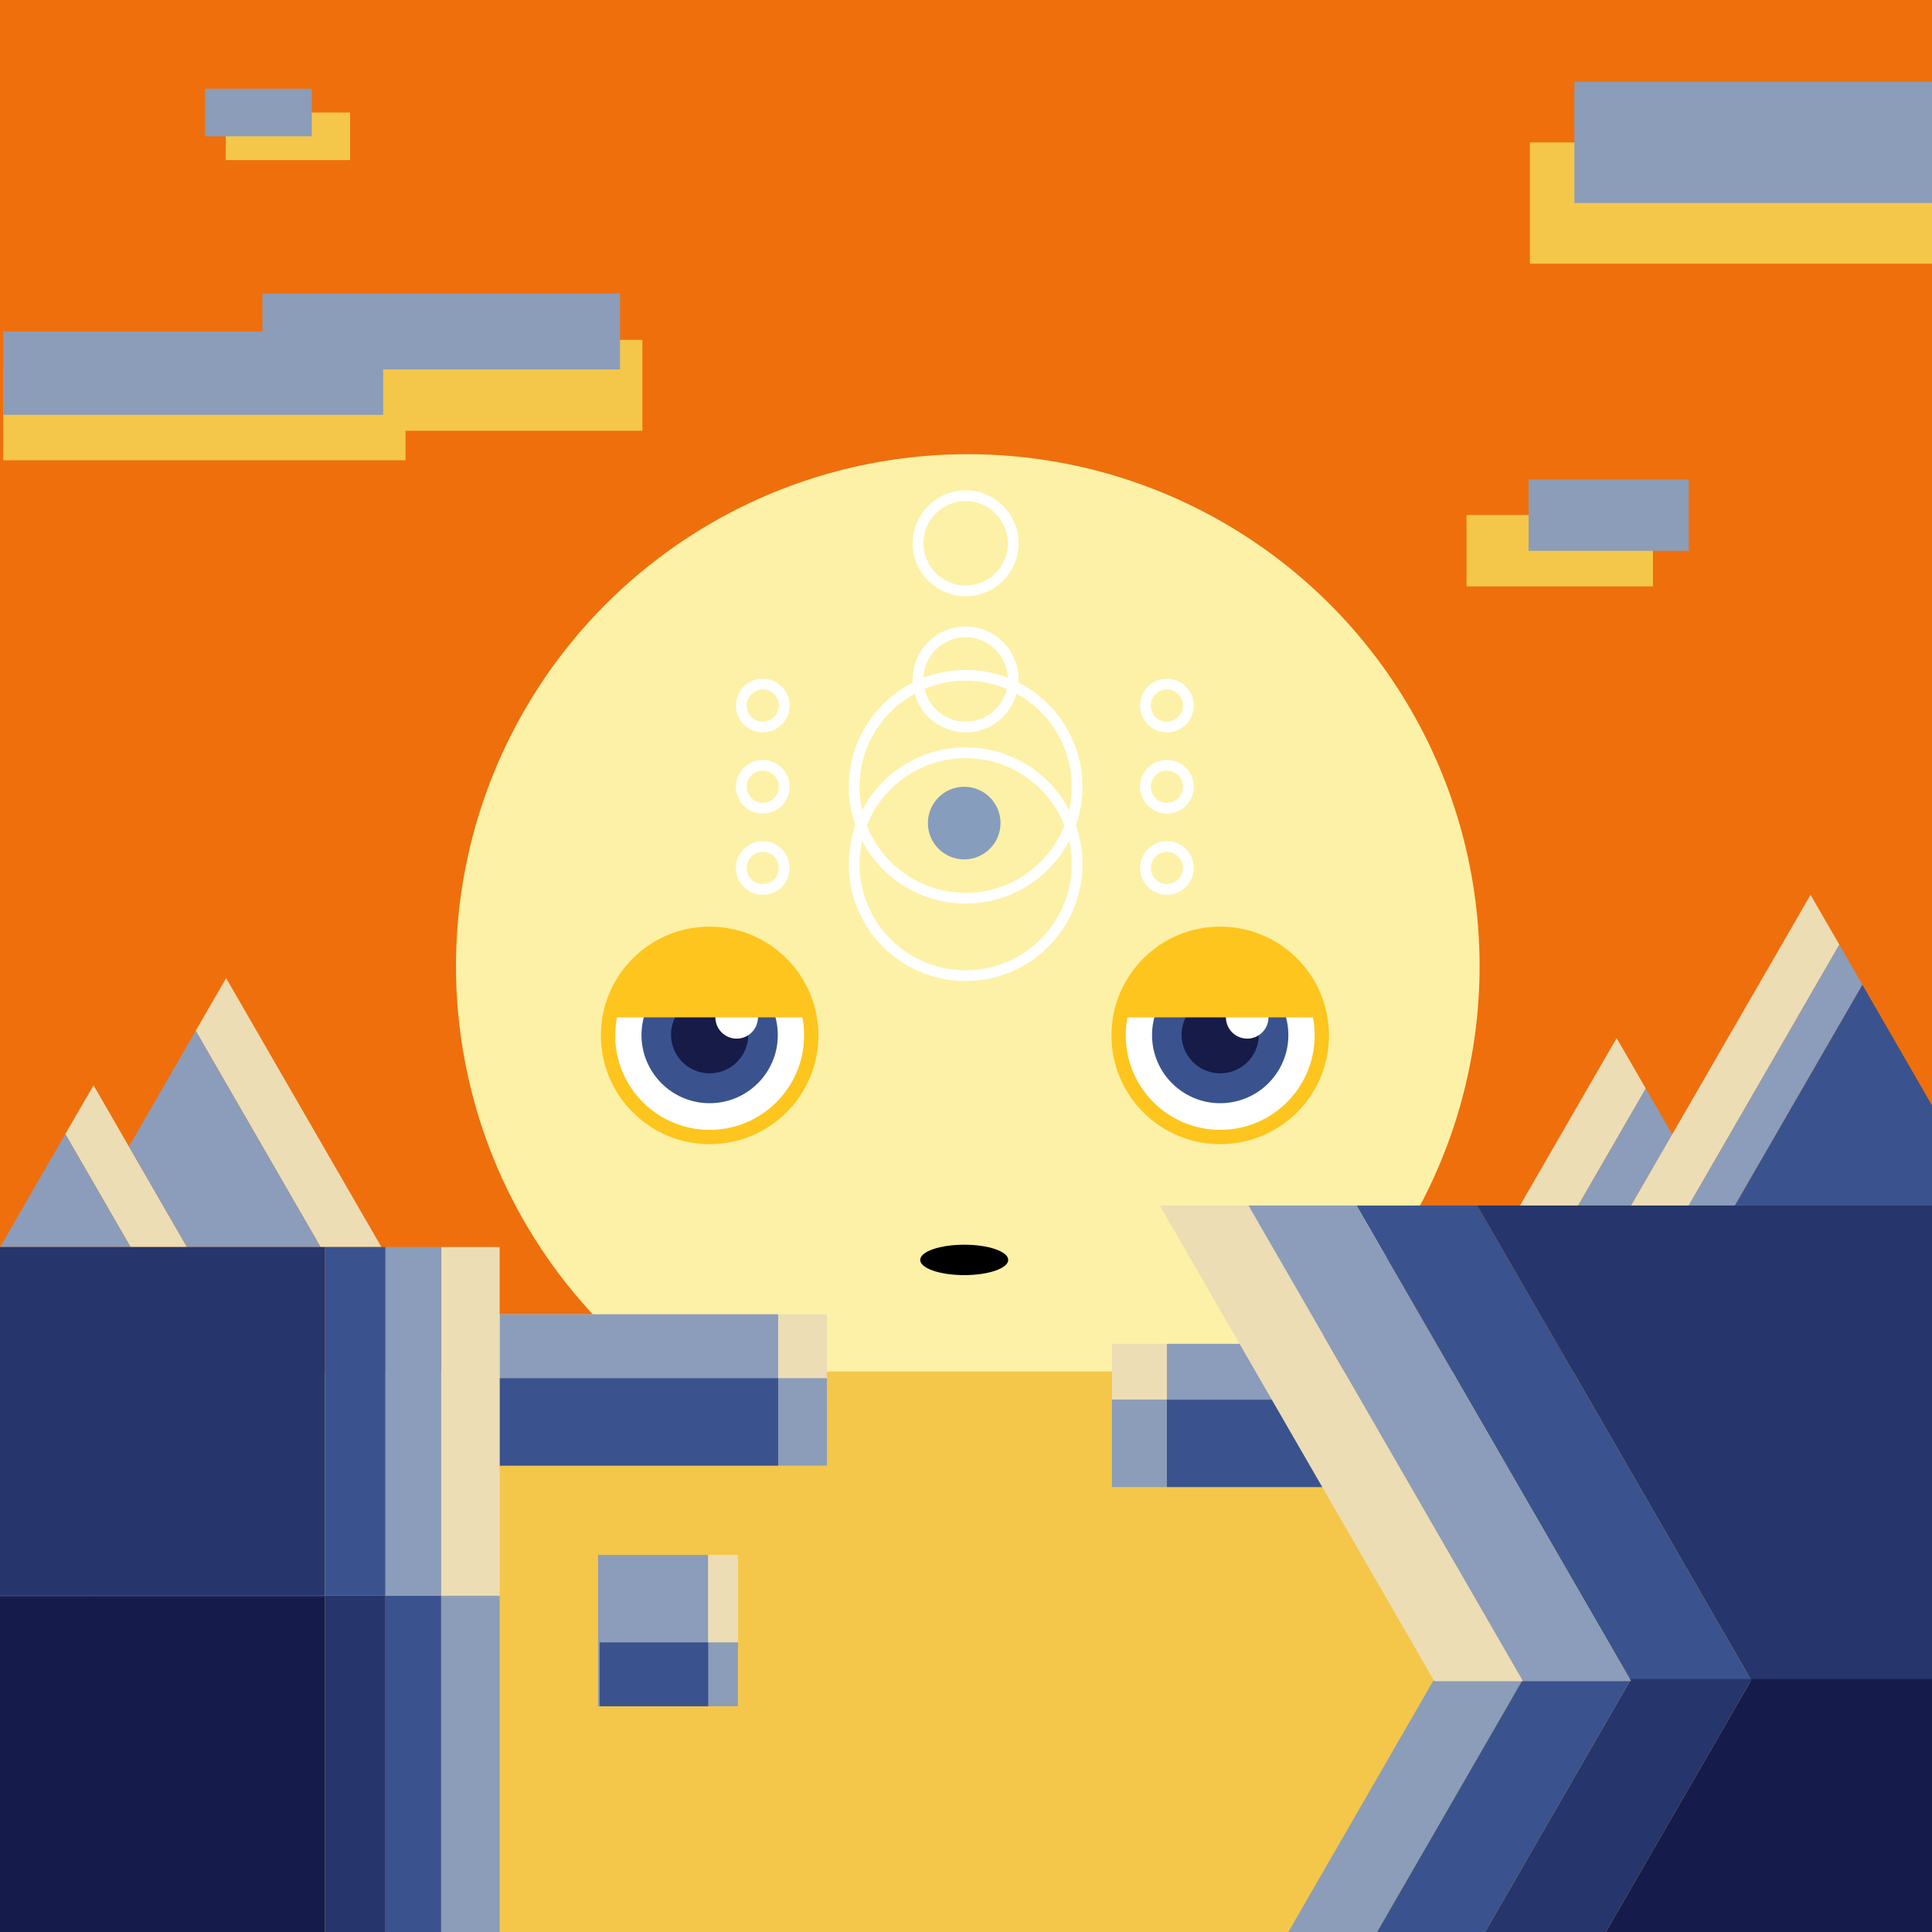 <?xml version="1.0" encoding="utf-8"?>
<!-- Generator: Adobe Illustrator 27.9.0, SVG Export Plug-In . SVG Version: 6.00 Build 0)  -->
<svg version="1.1" id="レイヤー_1" xmlns="http://www.w3.org/2000/svg" xmlns:xlink="http://www.w3.org/1999/xlink" x="0px"
	 y="0px" viewBox="0 0 1080 1080" style="enable-background:new 0 0 1080 1080;" xml:space="preserve">
<rect x="0" y="0" width="1080" height="1080" fill="#808080" stroke="none"/>
<style type="text/css">
	.st0{fill:#EF6F0C;}
	.st1{fill:#FDF1A7;}
	.st2{fill:#FFFFFF;stroke:#FDC51D;stroke-width:8;stroke-miterlimit:10;}
	.st3{fill:#3A538E;}
	.st4{fill:#161B48;}
	.st5{fill:#FFFFFF;}
	.st6{fill:#FDC51D;}
	.st7{fill:none;stroke:#FFFFFF;stroke-width:6;stroke-miterlimit:10;}
	.st8{fill:#879DBD;}
	.st9{fill:#F4C74A;}
	.st10{fill:#ECDDB5;}
	.st11{fill:#8B9DB8;}
	.st12{fill:#8B9DBA;}
	.st13{fill:#26356B;}
	.st14{fill:#151B4B;}
</style>
<g id="BG_00000049199473064088084310000008836133144443458486_">
	<polyline class="st0" points="0,0 1080,0 1080,1080 0,1080 	"/>
</g>
<g id="sun">
	<circle class="st1" cx="541" cy="540" r="286.1"/>
	<circle class="st2" cx="396.7" cy="578.8" r="56.8"/>
	<circle class="st3" cx="396.7" cy="578.6" r="38.1"/>
	<circle class="st4" cx="396.7" cy="578.4" r="21.6"/>
	<circle class="st5" cx="411.8" cy="568.7" r="11.9"/>
	<g>
		<path class="st6" d="M396.7,522.1c-27.9,0-51,20.1-55.8,46.6h111.7C447.7,542.2,424.5,522.1,396.7,522.1z"/>
	</g>
	<circle class="st2" cx="682.1" cy="578.8" r="56.8"/>
	<circle class="st3" cx="682.1" cy="578.6" r="38.1"/>
	<circle class="st4" cx="682.1" cy="578.4" r="21.6"/>
	<circle class="st5" cx="697.2" cy="568.7" r="11.9"/>
	<g>
		<path class="st6" d="M682.1,522.1c-27.9,0-51,20.1-55.8,46.6h111.7C733.1,542.2,710,522.1,682.1,522.1z"/>
	</g>
	<ellipse cx="539" cy="704.3" rx="24.6" ry="8.5"/>
	<circle class="st7" cx="539.8" cy="483.1" r="62.3"/>
	<circle class="st7" cx="539.8" cy="439.8" r="62.3"/>
	<circle class="st7" cx="539.8" cy="303.7" r="26.6"/>
	<circle class="st7" cx="539.8" cy="379.8" r="26.6"/>
	<circle class="st7" cx="426.4" cy="394.4" r="12"/>
	<circle class="st7" cx="426.4" cy="439.8" r="12"/>
	<circle class="st7" cx="426.4" cy="485.2" r="12"/>
	<circle class="st7" cx="652.3" cy="394.4" r="12"/>
	<circle class="st7" cx="652.3" cy="439.8" r="12"/>
	<circle class="st7" cx="652.3" cy="485.2" r="12"/>
	<circle class="st8" cx="539" cy="460.1" r="20.3"/>
</g>
<g id="BG">
	<rect y="766.7" class="st9" width="1080" height="313.3"/>
	<rect x="263.9" y="734.7" class="st10" width="198.4" height="48.9"/>
	<rect x="263.9" y="770.4" class="st11" width="198.4" height="48.9"/>
	<rect x="334.3" y="869.2" class="st10" width="78.2" height="48.9"/>
	<rect x="334.3" y="869.2" class="st12" width="61.5" height="48.9"/>
	<rect x="334.3" y="918.1" class="st11" width="78.2" height="35.7"/>
	<rect x="335.2" y="918.1" class="st3" width="60.7" height="35.7"/>
	<g>
		<rect x="621.6" y="751.2" class="st10" width="30.7" height="31.2"/>
		<rect x="621.6" y="782.4" class="st11" width="30.7" height="48.9"/>
		<rect x="652.3" y="751.2" class="st12" width="90.9" height="31.2"/>
		<polygon class="st3" points="652.3,782.4 652.3,831.3 743.2,831.3 743.2,800 743.2,782.4 		"/>
	</g>
	<g>
		<g>
			<polygon class="st10" points="920,608.5 903.7,580.3 849.7,673.9 882.2,673.9 			"/>
			<polygon class="st12" points="934.8,634.2 920,608.5 920,608.5 934.8,634.2 			"/>
			<polygon class="st12" points="911.8,673.9 934.8,634.2 920,608.5 882.2,673.9 			"/>
			<polygon class="st10" points="1028.2,528.1 1012.1,500.2 911.8,673.9 944,673.9 			"/>
			<polygon class="st12" points="1028.2,528.1 944,673.9 969.8,673.9 1041.1,550.5 			"/>
			<polygon class="st3" points="969.8,673.9 1080,673.9 1080,617.9 1041.1,550.5 			"/>
		</g>
	</g>
	<g>
		<rect x="279.3" y="734.7" class="st12" width="155.7" height="35.7"/>
		<rect x="279.3" y="770.4" class="st3" width="155.7" height="48.9"/>
		<rect x="246.7" y="892.6" class="st11" width="32.6" height="188.1"/>
		<rect x="246.7" y="892" class="st11" width="32.6" height="0.6"/>
		<rect x="215.3" y="892" class="st3" width="31.3" height="188.7"/>
		<rect x="181.6" y="892" class="st13" width="33.8" height="188.7"/>
		<rect y="892" class="st14" width="181.6" height="188.7"/>
		<rect y="892" class="st13" width="19.8" height="0.6"/>
		<rect x="19.8" y="892" class="st13" width="31.3" height="0.6"/>
		<rect x="51.2" y="892" class="st13" width="32.7" height="0.6"/>
		<rect x="83.8" y="892" class="st13" width="97.7" height="0.6"/>
	</g>
	<g>
		<polygon class="st10" points="52.3,606.7 36.5,633.9 73,697.1 83.8,697.1 104.5,697.1 		"/>
		<polygon class="st12" points="36.5,633.9 0.1,697.1 73,697.1 		"/>
		<polygon class="st10" points="181.6,697.1 213.2,697.1 126.4,546.8 109.4,576.2 179.2,697.1 		"/>
		<polygon class="st12" points="104.5,697.1 179.2,697.1 109.4,576.2 72.1,640.9 		"/>
		<polygon class="st13" points="0.1,697.1 0,697.2 0,892 181.6,892 181.6,697.1 		"/>
		<rect x="246.7" y="697.1" class="st10" width="32.6" height="194.9"/>
		<rect x="215.3" y="697.1" class="st12" width="31.3" height="194.9"/>
		<rect x="181.6" y="697.1" class="st3" width="33.8" height="194.9"/>
		<polygon class="st3" points="825.8,673.9 758.3,673.9 911.8,939.8 912.9,939.8 913.9,939.8 979.3,939.8 		"/>
		<polygon class="st13" points="825.8,673.9 979.3,939.8 1080,939.8 1080,673.9 		"/>
		<polygon class="st11" points="802.8,936.8 720.2,1080 769.8,1080 851.4,938.6 		"/>
		<polygon class="st3" points="853.5,938.6 852.5,938.6 851.4,938.6 769.8,1080 830.2,1080 911.8,938.6 		"/>
		<polygon class="st13" points="911.8,938.6 830.2,1080 897.7,1080 979.3,938.6 		"/>
		<polygon class="st14" points="1068.7,938.6 981.4,938.6 980.4,938.6 979.3,938.6 897.7,1080 1080,1080 1080,938.6 		"/>
		<polygon class="st10" points="648.3,673.9 801.8,939.8 851.4,939.8 697.9,673.9 		"/>
		<polygon class="st12" points="758.3,673.9 697.9,673.9 851.4,939.8 852.5,939.8 853.5,939.8 911.8,939.8 		"/>
	</g>
	<rect x="855.2" y="79.6" class="st9" width="224.8" height="67.8"/>
	<rect x="880.1" y="45.7" class="st11" width="199.9" height="67.8"/>
	<rect x="819.8" y="287.9" class="st9" width="104.2" height="39.9"/>
	<rect x="854.5" y="268" class="st11" width="89.5" height="39.9"/>
	<rect x="126.2" y="62.9" class="st9" width="69.5" height="26.6"/>
	<rect x="114.6" y="49.6" class="st11" width="59.7" height="26.6"/>
	<polygon class="st9" points="359.1,190 134.2,190 134.2,206.5 1.8,206.5 1.8,257.3 226.7,257.3 226.7,240.8 359.1,240.8 	"/>
	<polygon class="st11" points="346.6,164.1 146.7,164.1 146.7,185.3 1.8,185.3 1.8,231.9 214.2,231.9 214.2,206.5 346.6,206.5 	"/>
</g>
</svg>
